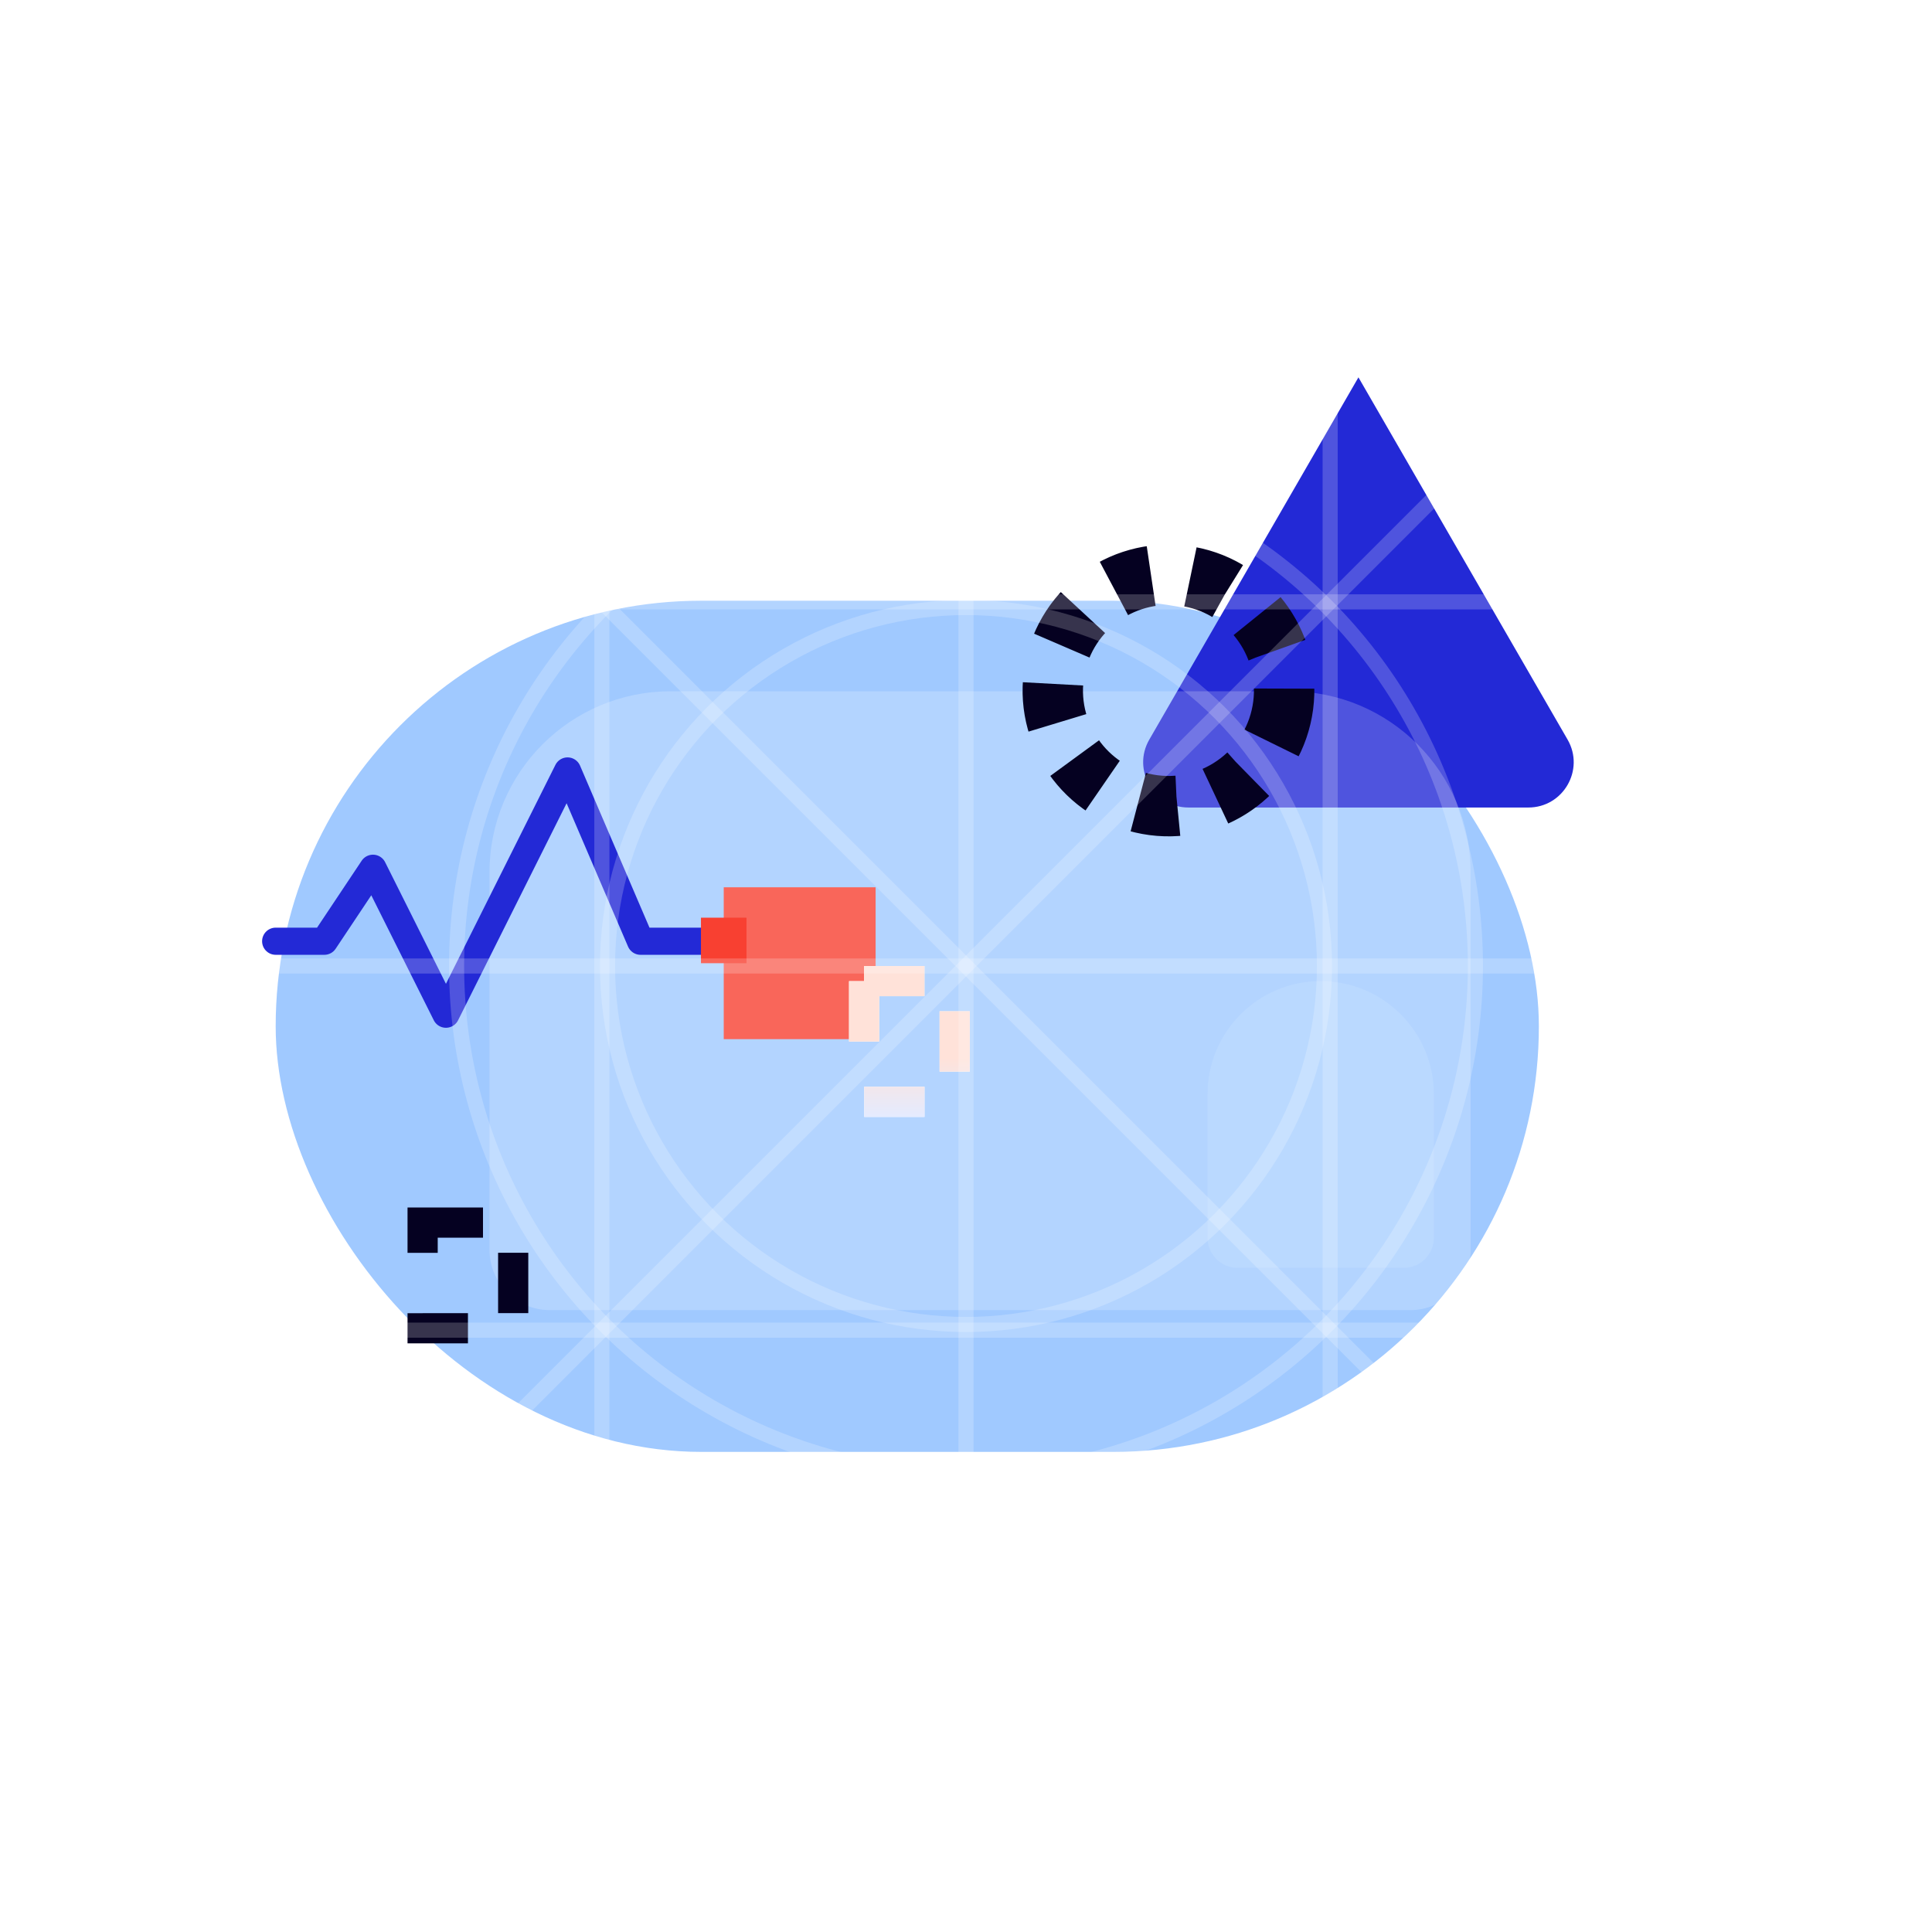 <?xml version="1.0" encoding="UTF-8"?> <svg xmlns="http://www.w3.org/2000/svg" width="241" height="241" viewBox="0 0 241 241" fill="none"><g clip-path="url(#clip0_40573_2632)"><g filter="url(#filter0_f_40573_2632)"><rect x="34.389" y="74.936" width="157.571" height="106.175" rx="53.088" fill="#84B9FF" fill-opacity="0.77"></rect></g><path d="M256.234 167.686C263.5 161.537 274.375 162.443 280.524 169.709L298.614 191.085C304.757 198.344 303.852 209.208 296.593 215.352C290.889 220.178 282.724 220.776 276.378 216.831L259.055 206.06L251.414 187.362C248.59 180.452 250.536 172.509 256.234 167.686Z" fill="white"></path><path d="M169.453 47.07L195.542 92.258C197.716 96.023 194.999 100.73 190.651 100.73H148.256C143.908 100.73 141.19 96.023 143.364 92.258L169.453 47.07Z" fill="#2329D6"></path><rect x="90.279" y="110.682" width="18.944" height="18.944" fill="#F84031"></rect><path d="M150.625 136.504C150.625 128.705 156.947 122.383 164.746 122.383C172.545 122.383 178.867 128.705 178.867 136.504V154.391C178.867 156.47 177.181 158.156 175.102 158.156H154.391C152.311 158.156 150.625 156.47 150.625 154.391V136.504Z" fill="#A9CFFF"></path><g filter="url(#filter2_iiii_40573_2632)" data-figma-bg-blur-radius="7.53125"><path d="M59.178 105.059C59.178 92.58 69.293 82.465 81.772 82.465H158.967C171.445 82.465 181.561 92.58 181.561 105.059V152.129C181.561 156.288 178.189 159.66 174.029 159.66H66.709C62.55 159.66 59.178 156.288 59.178 152.129V105.059Z" fill="white" fill-opacity="0.2"></path></g><path d="M89.002 117.41H79.9L70.797 96.172L55.627 126.512L46.525 108.308L40.457 117.41H34.389" stroke="#2329D6" stroke-width="3.389" stroke-linecap="round" stroke-linejoin="round"></path><circle cx="145.756" cy="86.129" r="14.43" transform="rotate(7.453 145.756 86.129)" stroke="#050121" stroke-width="7.531" stroke-dasharray="4.92 4.92"></circle><rect x="87.439" y="114.473" width="5.679" height="5.679" fill="#F84031"></rect><rect x="107.791" y="122.383" width="11.297" height="15.062" stroke="white" stroke-width="3.766" stroke-dasharray="7.53 7.53"></rect><rect x="107.791" y="122.383" width="11.297" height="15.062" stroke="url(#paint0_linear_40573_2632)" stroke-width="3.766" stroke-dasharray="7.53 7.53"></rect><rect x="52.719" y="152.508" width="11.297" height="13.18" stroke="#050121" stroke-width="3.766" stroke-dasharray="7.53 7.53"></rect><path d="M0 0L241 241" stroke="white" stroke-opacity="0.2" stroke-width="1.883" stroke-linecap="square"></path><path d="M241 0L0 241" stroke="white" stroke-opacity="0.2" stroke-width="1.883" stroke-linecap="square"></path><path d="M0 120.5H241" stroke="white" stroke-opacity="0.2" stroke-width="1.883" stroke-linecap="square"></path><path d="M120.5 0V241" stroke="white" stroke-opacity="0.2" stroke-width="1.883" stroke-linecap="square"></path><path fill-rule="evenodd" clip-rule="evenodd" d="M15.77 15.77V225.232H225.232V15.77H15.77Z" stroke="white" stroke-opacity="0.2" stroke-width="1.883" stroke-linecap="square"></path><path d="M75.078 0V241" stroke="white" stroke-opacity="0.2" stroke-width="1.883" stroke-linecap="square"></path><path d="M165.924 0V241" stroke="white" stroke-opacity="0.2" stroke-width="1.883" stroke-linecap="square"></path><path d="M241 75.078H0" stroke="white" stroke-opacity="0.2" stroke-width="1.883" stroke-linecap="square"></path><path d="M241 165.924H0" stroke="white" stroke-opacity="0.2" stroke-width="1.883" stroke-linecap="square"></path><circle cx="120.5" cy="120.5" r="104.025" stroke="white" stroke-opacity="0.2" stroke-width="1.883" stroke-linecap="square"></circle><circle cx="120.5" cy="120.5" r="44.717" stroke="white" stroke-opacity="0.2" stroke-width="1.883" stroke-linecap="square"></circle><circle cx="120.5" cy="120.5" r="63.545" stroke="white" stroke-opacity="0.2" stroke-width="1.883" stroke-linecap="square"></circle></g><defs><filter id="filter0_f_40573_2632" x="-21.585" y="18.961" width="269.519" height="218.124" filterUnits="userSpaceOnUse" color-interpolation-filters="sRGB"><feFlood flood-opacity="0" result="BackgroundImageFix"></feFlood><feBlend mode="normal" in="SourceGraphic" in2="BackgroundImageFix" result="shape"></feBlend><feGaussianBlur stdDeviation="27.987" result="effect1_foregroundBlur_40573_2632"></feGaussianBlur></filter><filter id="filter2_iiii_40573_2632" x="51.647" y="74.934" width="137.445" height="92.258" filterUnits="userSpaceOnUse" color-interpolation-filters="sRGB"><feFlood flood-opacity="0" result="BackgroundImageFix"></feFlood><feBlend mode="normal" in="SourceGraphic" in2="BackgroundImageFix" result="shape"></feBlend><feColorMatrix in="SourceAlpha" type="matrix" values="0 0 0 0 0 0 0 0 0 0 0 0 0 0 0 0 0 0 127 0" result="hardAlpha"></feColorMatrix><feOffset dy="1.883"></feOffset><feGaussianBlur stdDeviation="3.766"></feGaussianBlur><feComposite in2="hardAlpha" operator="arithmetic" k2="-1" k3="1"></feComposite><feColorMatrix type="matrix" values="0 0 0 0 1 0 0 0 0 1 0 0 0 0 1 0 0 0 0.3 0"></feColorMatrix><feBlend mode="normal" in2="shape" result="effect1_innerShadow_40573_2632"></feBlend><feColorMatrix in="SourceAlpha" type="matrix" values="0 0 0 0 0 0 0 0 0 0 0 0 0 0 0 0 0 0 127 0" result="hardAlpha"></feColorMatrix><feOffset dy="-1.883"></feOffset><feGaussianBlur stdDeviation="3.766"></feGaussianBlur><feComposite in2="hardAlpha" operator="arithmetic" k2="-1" k3="1"></feComposite><feColorMatrix type="matrix" values="0 0 0 0 1 0 0 0 0 1 0 0 0 0 1 0 0 0 0.5 0"></feColorMatrix><feBlend mode="normal" in2="effect1_innerShadow_40573_2632" result="effect2_innerShadow_40573_2632"></feBlend><feColorMatrix in="SourceAlpha" type="matrix" values="0 0 0 0 0 0 0 0 0 0 0 0 0 0 0 0 0 0 127 0" result="hardAlpha"></feColorMatrix><feOffset dy="1.883"></feOffset><feGaussianBlur stdDeviation="41.422"></feGaussianBlur><feComposite in2="hardAlpha" operator="arithmetic" k2="-1" k3="1"></feComposite><feColorMatrix type="matrix" values="0 0 0 0 1 0 0 0 0 1 0 0 0 0 1 0 0 0 0.45 0"></feColorMatrix><feBlend mode="normal" in2="effect2_innerShadow_40573_2632" result="effect3_innerShadow_40573_2632"></feBlend><feColorMatrix in="SourceAlpha" type="matrix" values="0 0 0 0 0 0 0 0 0 0 0 0 0 0 0 0 0 0 127 0" result="hardAlpha"></feColorMatrix><feOffset dx="1.883" dy="1.883"></feOffset><feGaussianBlur stdDeviation="1.883"></feGaussianBlur><feComposite in2="hardAlpha" operator="arithmetic" k2="-1" k3="1"></feComposite><feColorMatrix type="matrix" values="0 0 0 0 1 0 0 0 0 1 0 0 0 0 1 0 0 0 1 0"></feColorMatrix><feBlend mode="normal" in2="effect3_innerShadow_40573_2632" result="effect4_innerShadow_40573_2632"></feBlend></filter><clipPath id="bgblur_1_40573_2632_clip_path" transform="translate(-51.647 -74.934)"><path d="M59.178 105.059C59.178 92.58 69.293 82.465 81.772 82.465H158.967C171.445 82.465 181.561 92.58 181.561 105.059V152.129C181.561 156.288 178.189 159.66 174.029 159.66H66.709C62.55 159.66 59.178 156.288 59.178 152.129V105.059Z"></path></clipPath><linearGradient id="paint0_linear_40573_2632" x1="113.439" y1="120.5" x2="113.439" y2="139.328" gradientUnits="userSpaceOnUse"><stop offset="0.607" stop-color="#FFE2D9"></stop><stop offset="1" stop-color="#E4EBFF"></stop></linearGradient><clipPath id="clip0_40573_2632"><rect width="241" height="241" fill="white"></rect></clipPath></defs></svg> 
